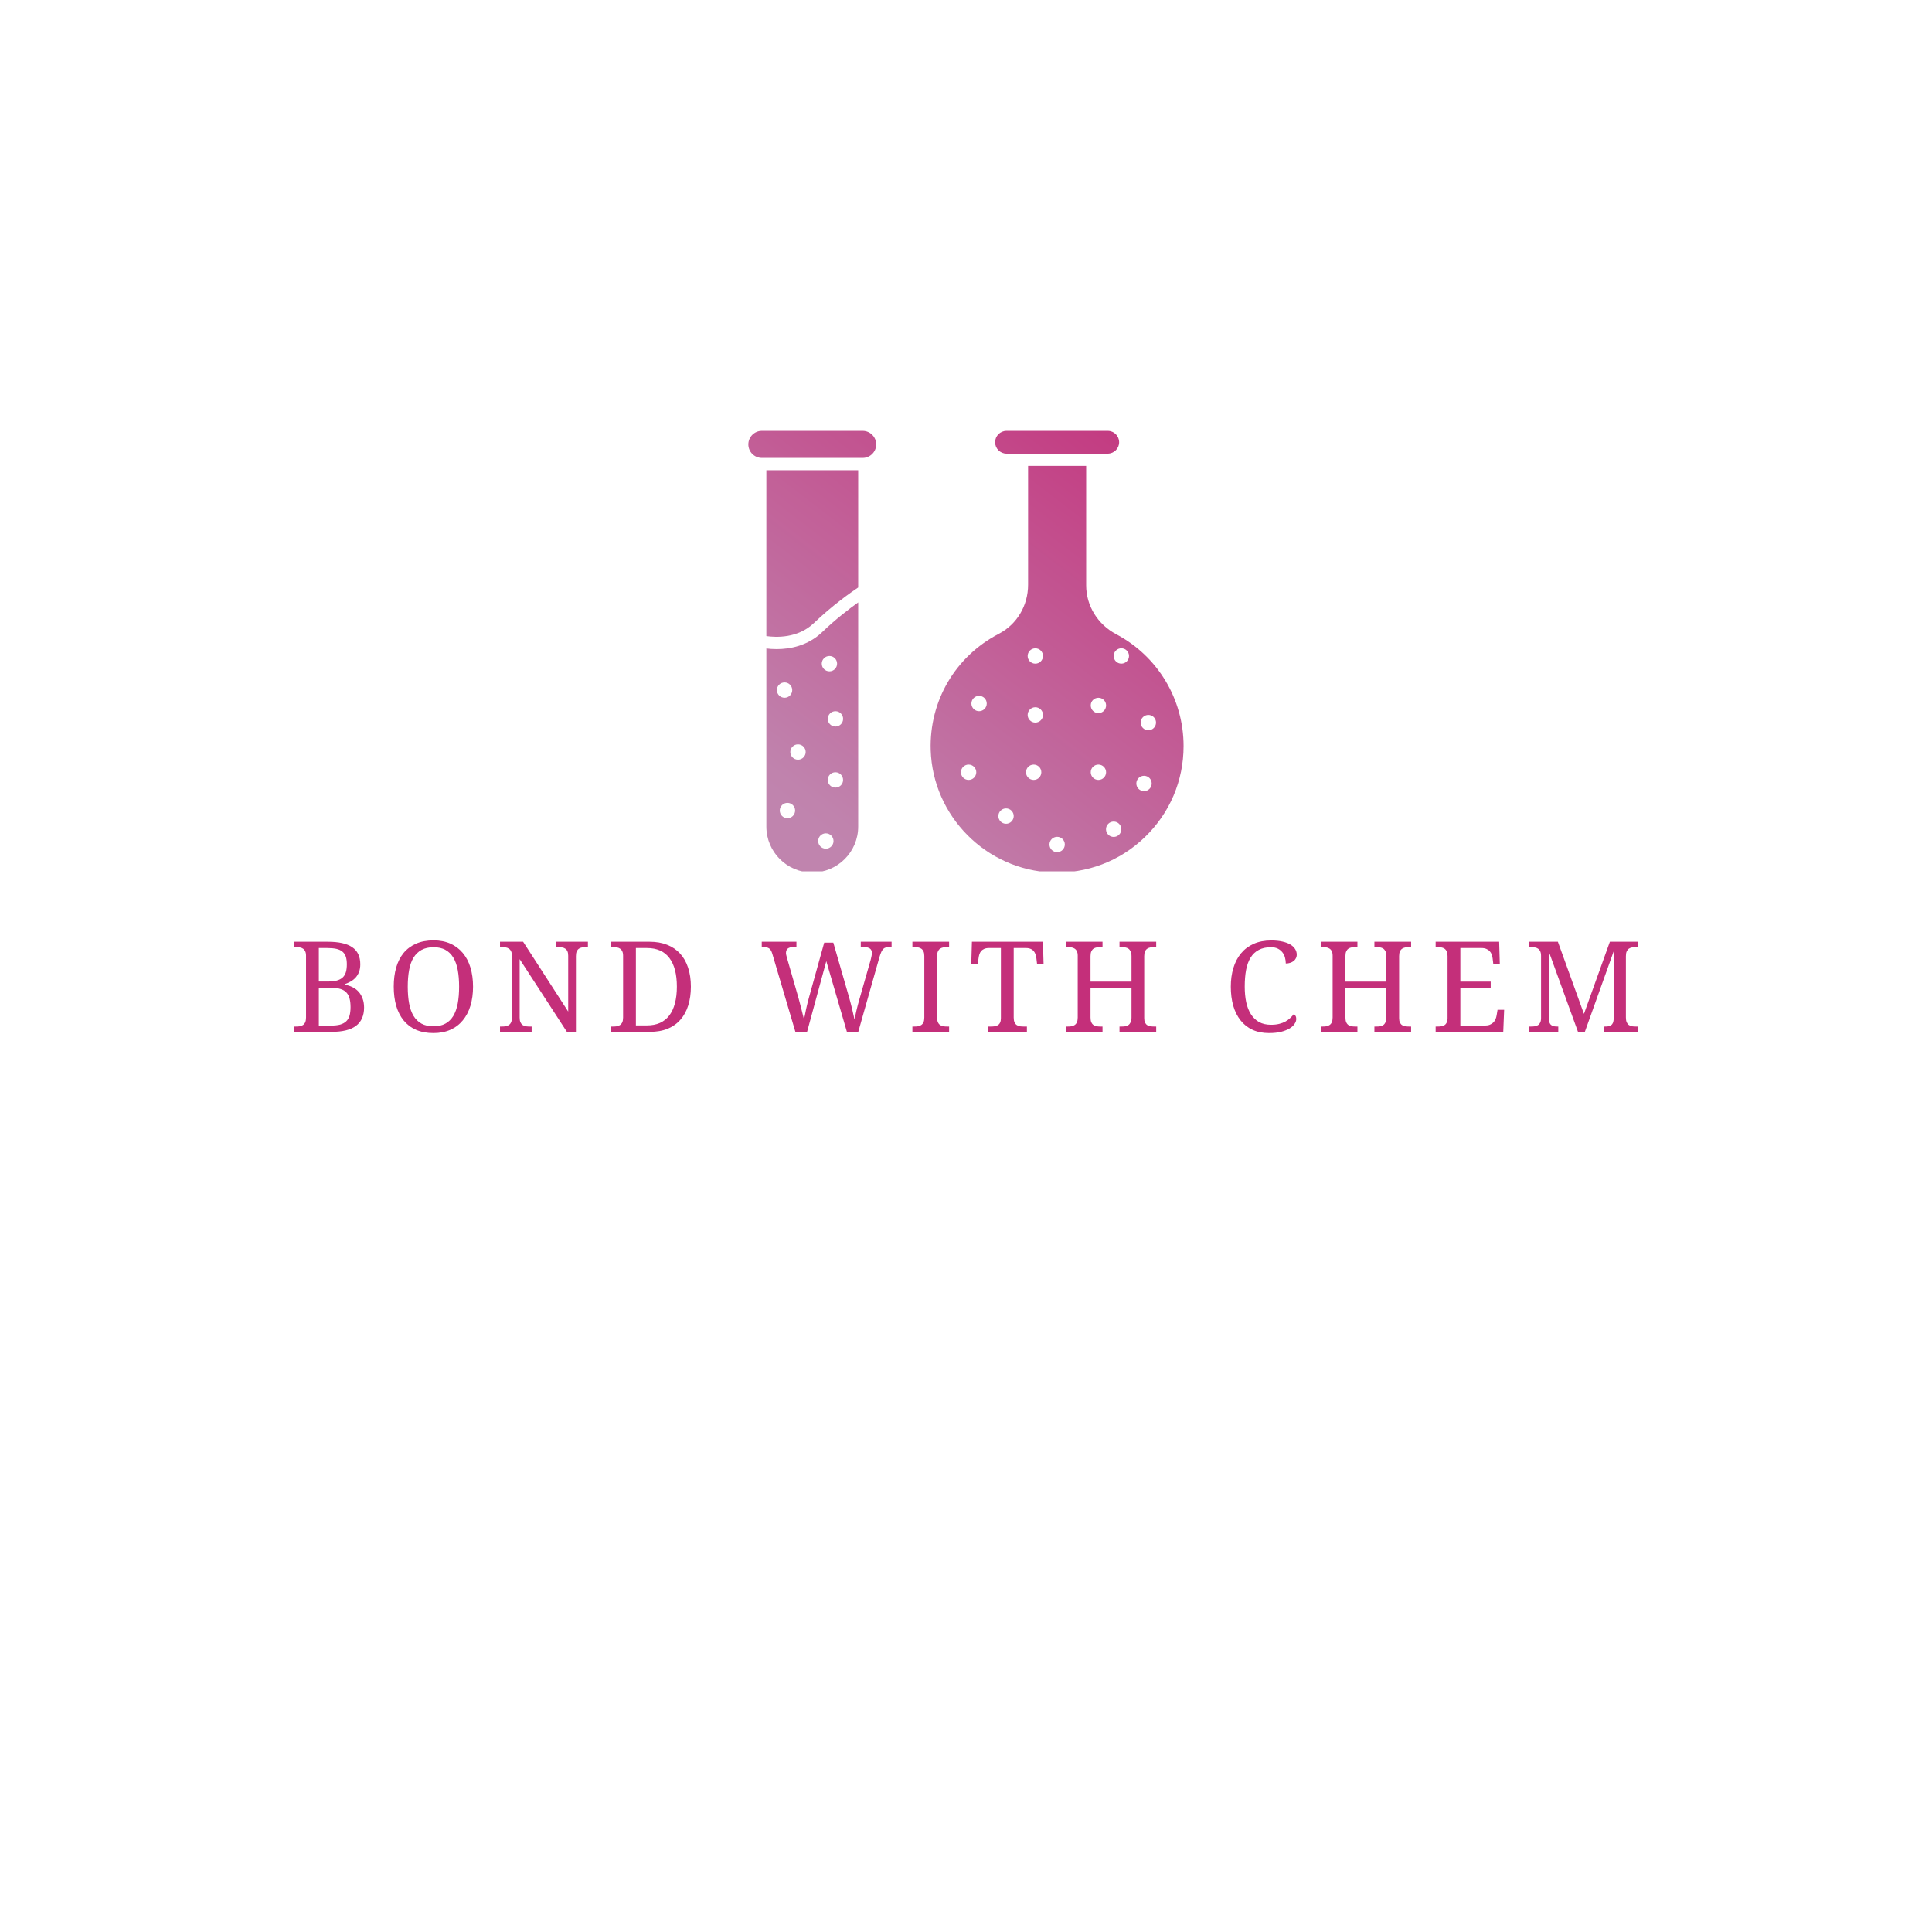 <svg version="1.0" preserveAspectRatio="xMidYMid meet" height="500" viewBox="0 0 375 375" zoomAndPan="magnify" width="500" xmlns:xlink="http://www.w3.org/1999/xlink" xmlns="http://www.w3.org/2000/svg"><defs><g></g><clipPath id="a66bbed22b"><path clip-rule="nonzero" d="M 145.227 83.629 L 171 83.629 L 171 89 L 145.227 89 Z M 145.227 83.629"></path></clipPath><clipPath id="0b3d739b32"><path clip-rule="nonzero" d="M 167.441 88.883 C 168.891 88.883 170.07 87.703 170.07 86.258 C 170.07 84.809 168.891 83.629 167.441 83.629 L 147.883 83.629 C 146.434 83.629 145.254 84.809 145.254 86.258 C 145.254 87.703 146.434 88.883 147.883 88.883 Z M 167.441 88.883"></path></clipPath><linearGradient id="42d520c927" y2="17.247" gradientUnits="userSpaceOnUse" x2="10.963" y1="-8.426" gradientTransform="matrix(0.596, 0, 0, 0.596, 145.254, 83.629)" x1="30.698"><stop offset="0" stop-color="rgb(76.256%, 31.841%, 56.009%)" stop-opacity="1"></stop><stop offset="0.062" stop-color="rgb(76.247%, 32.024%, 56.12%)" stop-opacity="1"></stop><stop offset="0.125" stop-color="rgb(76.228%, 32.391%, 56.345%)" stop-opacity="1"></stop><stop offset="0.188" stop-color="rgb(76.212%, 32.759%, 56.57%)" stop-opacity="1"></stop><stop offset="0.216" stop-color="rgb(76.193%, 33.127%, 56.795%)" stop-opacity="1"></stop><stop offset="0.25" stop-color="rgb(76.186%, 33.311%, 56.908%)" stop-opacity="1"></stop><stop offset="0.312" stop-color="rgb(76.176%, 33.496%, 57.019%)" stop-opacity="1"></stop><stop offset="0.375" stop-color="rgb(76.158%, 33.864%, 57.245%)" stop-opacity="1"></stop><stop offset="0.438" stop-color="rgb(76.14%, 34.232%, 57.469%)" stop-opacity="1"></stop><stop offset="0.5" stop-color="rgb(76.123%, 34.599%, 57.693%)" stop-opacity="1"></stop><stop offset="0.562" stop-color="rgb(76.105%, 34.967%, 57.918%)" stop-opacity="1"></stop><stop offset="0.625" stop-color="rgb(76.088%, 35.335%, 58.144%)" stop-opacity="1"></stop><stop offset="0.688" stop-color="rgb(76.07%, 35.703%, 58.368%)" stop-opacity="1"></stop><stop offset="0.75" stop-color="rgb(76.053%, 36.072%, 58.592%)" stop-opacity="1"></stop><stop offset="0.784" stop-color="rgb(76.035%, 36.44%, 58.818%)" stop-opacity="1"></stop><stop offset="0.812" stop-color="rgb(76.027%, 36.624%, 58.931%)" stop-opacity="1"></stop><stop offset="0.875" stop-color="rgb(76.018%, 36.807%, 59.042%)" stop-opacity="1"></stop><stop offset="0.938" stop-color="rgb(75.999%, 37.175%, 59.267%)" stop-opacity="1"></stop><stop offset="1" stop-color="rgb(75.981%, 37.543%, 59.491%)" stop-opacity="1"></stop></linearGradient><clipPath id="da8cd41867"><path clip-rule="nonzero" d="M 148 91 L 167 91 L 167 124 L 148 124 Z M 148 91"></path></clipPath><clipPath id="8154897f38"><path clip-rule="nonzero" d="M 148.75 123.461 C 150.574 123.723 154.852 123.938 157.977 120.938 C 161.57 117.488 165.215 114.938 166.574 114.027 L 166.574 91.273 L 148.75 91.273 Z M 148.75 123.461"></path></clipPath><linearGradient id="b80e6b311a" y2="61.622" gradientUnits="userSpaceOnUse" x2="-1.998" y1="12.694" gradientTransform="matrix(0.596, 0, 0, 0.596, 145.254, 83.629)" x1="35.613"><stop offset="0" stop-color="rgb(76.135%, 34.34%, 57.535%)" stop-opacity="1"></stop><stop offset="0.031" stop-color="rgb(76.126%, 34.515%, 57.642%)" stop-opacity="1"></stop><stop offset="0.062" stop-color="rgb(76.109%, 34.866%, 57.857%)" stop-opacity="1"></stop><stop offset="0.094" stop-color="rgb(76.093%, 35.216%, 58.07%)" stop-opacity="1"></stop><stop offset="0.125" stop-color="rgb(76.076%, 35.567%, 58.286%)" stop-opacity="1"></stop><stop offset="0.156" stop-color="rgb(76.059%, 35.918%, 58.499%)" stop-opacity="1"></stop><stop offset="0.188" stop-color="rgb(76.042%, 36.269%, 58.713%)" stop-opacity="1"></stop><stop offset="0.219" stop-color="rgb(76.025%, 36.62%, 58.928%)" stop-opacity="1"></stop><stop offset="0.25" stop-color="rgb(76.009%, 36.969%, 59.142%)" stop-opacity="1"></stop><stop offset="0.281" stop-color="rgb(75.992%, 37.32%, 59.355%)" stop-opacity="1"></stop><stop offset="0.295" stop-color="rgb(75.975%, 37.671%, 59.57%)" stop-opacity="1"></stop><stop offset="0.312" stop-color="rgb(75.967%, 37.846%, 59.677%)" stop-opacity="1"></stop><stop offset="0.344" stop-color="rgb(75.958%, 38.022%, 59.784%)" stop-opacity="1"></stop><stop offset="0.375" stop-color="rgb(75.941%, 38.371%, 59.998%)" stop-opacity="1"></stop><stop offset="0.406" stop-color="rgb(75.925%, 38.722%, 60.213%)" stop-opacity="1"></stop><stop offset="0.438" stop-color="rgb(75.908%, 39.073%, 60.426%)" stop-opacity="1"></stop><stop offset="0.469" stop-color="rgb(75.891%, 39.424%, 60.64%)" stop-opacity="1"></stop><stop offset="0.5" stop-color="rgb(75.874%, 39.775%, 60.855%)" stop-opacity="1"></stop><stop offset="0.531" stop-color="rgb(75.858%, 40.125%, 61.069%)" stop-opacity="1"></stop><stop offset="0.562" stop-color="rgb(75.841%, 40.475%, 61.282%)" stop-opacity="1"></stop><stop offset="0.594" stop-color="rgb(75.824%, 40.826%, 61.497%)" stop-opacity="1"></stop><stop offset="0.625" stop-color="rgb(75.807%, 41.177%, 61.711%)" stop-opacity="1"></stop><stop offset="0.656" stop-color="rgb(75.79%, 41.528%, 61.925%)" stop-opacity="1"></stop><stop offset="0.688" stop-color="rgb(75.774%, 41.878%, 62.14%)" stop-opacity="1"></stop><stop offset="0.705" stop-color="rgb(75.757%, 42.229%, 62.354%)" stop-opacity="1"></stop><stop offset="0.719" stop-color="rgb(75.749%, 42.404%, 62.46%)" stop-opacity="1"></stop><stop offset="0.75" stop-color="rgb(75.74%, 42.58%, 62.567%)" stop-opacity="1"></stop><stop offset="0.781" stop-color="rgb(75.723%, 42.931%, 62.782%)" stop-opacity="1"></stop><stop offset="0.812" stop-color="rgb(75.706%, 43.28%, 62.996%)" stop-opacity="1"></stop><stop offset="0.844" stop-color="rgb(75.69%, 43.631%, 63.21%)" stop-opacity="1"></stop><stop offset="0.875" stop-color="rgb(75.673%, 43.982%, 63.425%)" stop-opacity="1"></stop><stop offset="0.906" stop-color="rgb(75.656%, 44.333%, 63.638%)" stop-opacity="1"></stop><stop offset="0.938" stop-color="rgb(75.639%, 44.684%, 63.853%)" stop-opacity="1"></stop><stop offset="0.969" stop-color="rgb(75.623%, 45.033%, 64.067%)" stop-opacity="1"></stop><stop offset="1" stop-color="rgb(75.606%, 45.384%, 64.281%)" stop-opacity="1"></stop></linearGradient><clipPath id="d00b80bd58"><path clip-rule="nonzero" d="M 180 90 L 229.977 90 L 229.977 169.129 L 180 169.129 Z M 180 90"></path></clipPath><clipPath id="2633165850"><path clip-rule="nonzero" d="M 199.551 113.504 C 199.551 117.551 197.375 121.199 193.871 123.02 C 185.414 127.418 180.352 136.07 180.648 145.609 C 181.055 158.422 191.402 168.844 204.203 169.348 C 210.938 169.602 217.34 167.184 222.195 162.508 C 227.059 157.832 229.73 151.547 229.73 144.809 C 229.73 135.684 224.715 127.363 216.641 123.094 C 213.055 121.199 210.824 117.566 210.824 113.609 L 210.824 90.426 L 199.551 90.426 Z M 222.895 138.766 C 223.715 138.766 224.383 139.43 224.383 140.254 C 224.383 141.074 223.715 141.742 222.895 141.742 C 222.07 141.742 221.402 141.074 221.402 140.254 C 221.402 139.43 222.07 138.766 222.895 138.766 Z M 222.055 150.582 C 222.875 150.582 223.543 151.25 223.543 152.07 C 223.543 152.895 222.875 153.562 222.055 153.562 C 221.23 153.562 220.562 152.895 220.562 152.07 C 220.559 151.25 221.227 150.582 222.055 150.582 Z M 217.652 125.832 C 218.473 125.832 219.141 126.5 219.141 127.32 C 219.141 128.145 218.473 128.812 217.652 128.812 C 216.828 128.812 216.164 128.145 216.164 127.32 C 216.164 126.5 216.828 125.832 217.652 125.832 Z M 216.164 159.469 C 216.984 159.469 217.652 160.137 217.652 160.957 C 217.652 161.781 216.984 162.449 216.164 162.449 C 215.34 162.449 214.672 161.781 214.672 160.957 C 214.672 160.137 215.34 159.469 216.164 159.469 Z M 213.203 135.434 C 214.023 135.434 214.691 136.102 214.691 136.922 C 214.691 137.746 214.023 138.414 213.203 138.414 C 212.379 138.414 211.711 137.746 211.711 136.922 C 211.707 136.102 212.375 135.434 213.203 135.434 Z M 213.203 148.406 C 214.023 148.406 214.691 149.074 214.691 149.898 C 214.691 150.719 214.023 151.387 213.203 151.387 C 212.379 151.387 211.711 150.719 211.711 149.898 C 211.707 149.074 212.375 148.406 213.203 148.406 Z M 188.004 151.387 C 187.184 151.387 186.516 150.719 186.516 149.898 C 186.516 149.074 187.184 148.406 188.004 148.406 C 188.828 148.406 189.496 149.074 189.496 149.898 C 189.496 150.719 188.828 151.387 188.004 151.387 Z M 190.035 138.043 C 189.215 138.043 188.547 137.375 188.547 136.555 C 188.547 135.73 189.215 135.066 190.035 135.066 C 190.859 135.066 191.527 135.73 191.527 136.555 C 191.527 137.375 190.859 138.043 190.035 138.043 Z M 195.273 159.895 C 194.449 159.895 193.781 159.227 193.781 158.402 C 193.781 157.582 194.449 156.914 195.273 156.914 C 196.094 156.914 196.762 157.582 196.762 158.402 C 196.762 159.227 196.094 159.895 195.273 159.895 Z M 200.633 151.387 C 199.812 151.387 199.145 150.719 199.145 149.898 C 199.145 149.074 199.812 148.406 200.633 148.406 C 201.457 148.406 202.121 149.074 202.121 149.898 C 202.121 150.719 201.457 151.387 200.633 151.387 Z M 200.953 140.254 C 200.133 140.254 199.465 139.586 199.465 138.766 C 199.465 137.941 200.133 137.273 200.953 137.273 C 201.777 137.273 202.445 137.941 202.445 138.766 C 202.445 139.586 201.777 140.254 200.953 140.254 Z M 205.191 162.426 C 206.012 162.426 206.68 163.09 206.68 163.914 C 206.68 164.734 206.012 165.402 205.191 165.402 C 204.367 165.402 203.699 164.734 203.699 163.914 C 203.699 163.09 204.367 162.426 205.191 162.426 Z M 202.445 127.328 C 202.445 128.148 201.777 128.816 200.953 128.816 C 200.133 128.816 199.465 128.148 199.465 127.328 C 199.465 126.504 200.133 125.84 200.953 125.84 C 201.777 125.832 202.445 126.5 202.445 127.328 Z M 202.445 127.328"></path></clipPath><linearGradient id="b5fc0299d6" y2="141.841" gradientUnits="userSpaceOnUse" x2="56.714" y1="18.733" gradientTransform="matrix(0.596, 0, 0, 0.596, 145.254, 83.629)" x1="151.347"><stop offset="0" stop-color="rgb(76.707%, 22.388%, 50.235%)" stop-opacity="1"></stop><stop offset="0.008" stop-color="rgb(76.703%, 22.498%, 50.302%)" stop-opacity="1"></stop><stop offset="0.016" stop-color="rgb(76.692%, 22.717%, 50.436%)" stop-opacity="1"></stop><stop offset="0.023" stop-color="rgb(76.682%, 22.939%, 50.572%)" stop-opacity="1"></stop><stop offset="0.031" stop-color="rgb(76.671%, 23.158%, 50.706%)" stop-opacity="1"></stop><stop offset="0.039" stop-color="rgb(76.66%, 23.38%, 50.841%)" stop-opacity="1"></stop><stop offset="0.047" stop-color="rgb(76.649%, 23.599%, 50.975%)" stop-opacity="1"></stop><stop offset="0.055" stop-color="rgb(76.639%, 23.82%, 51.111%)" stop-opacity="1"></stop><stop offset="0.062" stop-color="rgb(76.628%, 24.04%, 51.245%)" stop-opacity="1"></stop><stop offset="0.07" stop-color="rgb(76.617%, 24.261%, 51.379%)" stop-opacity="1"></stop><stop offset="0.078" stop-color="rgb(76.607%, 24.481%, 51.514%)" stop-opacity="1"></stop><stop offset="0.086" stop-color="rgb(76.596%, 24.702%, 51.649%)" stop-opacity="1"></stop><stop offset="0.094" stop-color="rgb(76.585%, 24.924%, 51.784%)" stop-opacity="1"></stop><stop offset="0.102" stop-color="rgb(76.575%, 25.143%, 51.918%)" stop-opacity="1"></stop><stop offset="0.109" stop-color="rgb(76.566%, 25.365%, 52.054%)" stop-opacity="1"></stop><stop offset="0.117" stop-color="rgb(76.555%, 25.584%, 52.188%)" stop-opacity="1"></stop><stop offset="0.125" stop-color="rgb(76.544%, 25.806%, 52.322%)" stop-opacity="1"></stop><stop offset="0.133" stop-color="rgb(76.534%, 26.025%, 52.457%)" stop-opacity="1"></stop><stop offset="0.141" stop-color="rgb(76.523%, 26.247%, 52.592%)" stop-opacity="1"></stop><stop offset="0.148" stop-color="rgb(76.512%, 26.466%, 52.727%)" stop-opacity="1"></stop><stop offset="0.156" stop-color="rgb(76.501%, 26.688%, 52.861%)" stop-opacity="1"></stop><stop offset="0.164" stop-color="rgb(76.491%, 26.907%, 52.997%)" stop-opacity="1"></stop><stop offset="0.172" stop-color="rgb(76.48%, 27.129%, 53.131%)" stop-opacity="1"></stop><stop offset="0.18" stop-color="rgb(76.469%, 27.348%, 53.265%)" stop-opacity="1"></stop><stop offset="0.188" stop-color="rgb(76.459%, 27.57%, 53.4%)" stop-opacity="1"></stop><stop offset="0.195" stop-color="rgb(76.448%, 27.791%, 53.535%)" stop-opacity="1"></stop><stop offset="0.203" stop-color="rgb(76.437%, 28.011%, 53.67%)" stop-opacity="1"></stop><stop offset="0.211" stop-color="rgb(76.428%, 28.232%, 53.804%)" stop-opacity="1"></stop><stop offset="0.219" stop-color="rgb(76.418%, 28.452%, 53.94%)" stop-opacity="1"></stop><stop offset="0.227" stop-color="rgb(76.407%, 28.673%, 54.074%)" stop-opacity="1"></stop><stop offset="0.234" stop-color="rgb(76.396%, 28.893%, 54.208%)" stop-opacity="1"></stop><stop offset="0.242" stop-color="rgb(76.385%, 29.114%, 54.343%)" stop-opacity="1"></stop><stop offset="0.25" stop-color="rgb(76.375%, 29.333%, 54.478%)" stop-opacity="1"></stop><stop offset="0.258" stop-color="rgb(76.364%, 29.555%, 54.613%)" stop-opacity="1"></stop><stop offset="0.266" stop-color="rgb(76.353%, 29.774%, 54.747%)" stop-opacity="1"></stop><stop offset="0.273" stop-color="rgb(76.343%, 29.996%, 54.883%)" stop-opacity="1"></stop><stop offset="0.281" stop-color="rgb(76.332%, 30.215%, 55.017%)" stop-opacity="1"></stop><stop offset="0.289" stop-color="rgb(76.321%, 30.437%, 55.151%)" stop-opacity="1"></stop><stop offset="0.297" stop-color="rgb(76.311%, 30.658%, 55.286%)" stop-opacity="1"></stop><stop offset="0.305" stop-color="rgb(76.3%, 30.878%, 55.421%)" stop-opacity="1"></stop><stop offset="0.312" stop-color="rgb(76.291%, 31.099%, 55.556%)" stop-opacity="1"></stop><stop offset="0.32" stop-color="rgb(76.28%, 31.319%, 55.69%)" stop-opacity="1"></stop><stop offset="0.325" stop-color="rgb(76.27%, 31.54%, 55.824%)" stop-opacity="1"></stop><stop offset="0.328" stop-color="rgb(76.265%, 31.65%, 55.893%)" stop-opacity="1"></stop><stop offset="0.336" stop-color="rgb(76.259%, 31.76%, 55.96%)" stop-opacity="1"></stop><stop offset="0.344" stop-color="rgb(76.248%, 31.981%, 56.094%)" stop-opacity="1"></stop><stop offset="0.352" stop-color="rgb(76.237%, 32.201%, 56.229%)" stop-opacity="1"></stop><stop offset="0.359" stop-color="rgb(76.227%, 32.422%, 56.364%)" stop-opacity="1"></stop><stop offset="0.367" stop-color="rgb(76.216%, 32.642%, 56.499%)" stop-opacity="1"></stop><stop offset="0.375" stop-color="rgb(76.205%, 32.863%, 56.633%)" stop-opacity="1"></stop><stop offset="0.383" stop-color="rgb(76.195%, 33.083%, 56.767%)" stop-opacity="1"></stop><stop offset="0.391" stop-color="rgb(76.184%, 33.304%, 56.903%)" stop-opacity="1"></stop><stop offset="0.398" stop-color="rgb(76.173%, 33.525%, 57.037%)" stop-opacity="1"></stop><stop offset="0.406" stop-color="rgb(76.163%, 33.745%, 57.172%)" stop-opacity="1"></stop><stop offset="0.414" stop-color="rgb(76.154%, 33.966%, 57.307%)" stop-opacity="1"></stop><stop offset="0.422" stop-color="rgb(76.143%, 34.186%, 57.442%)" stop-opacity="1"></stop><stop offset="0.43" stop-color="rgb(76.132%, 34.407%, 57.576%)" stop-opacity="1"></stop><stop offset="0.438" stop-color="rgb(76.122%, 34.627%, 57.71%)" stop-opacity="1"></stop><stop offset="0.445" stop-color="rgb(76.111%, 34.848%, 57.846%)" stop-opacity="1"></stop><stop offset="0.453" stop-color="rgb(76.1%, 35.068%, 57.98%)" stop-opacity="1"></stop><stop offset="0.461" stop-color="rgb(76.089%, 35.289%, 58.115%)" stop-opacity="1"></stop><stop offset="0.469" stop-color="rgb(76.079%, 35.509%, 58.25%)" stop-opacity="1"></stop><stop offset="0.477" stop-color="rgb(76.068%, 35.73%, 58.385%)" stop-opacity="1"></stop><stop offset="0.484" stop-color="rgb(76.057%, 35.95%, 58.519%)" stop-opacity="1"></stop><stop offset="0.492" stop-color="rgb(76.047%, 36.171%, 58.653%)" stop-opacity="1"></stop><stop offset="0.5" stop-color="rgb(76.036%, 36.392%, 58.789%)" stop-opacity="1"></stop><stop offset="0.508" stop-color="rgb(76.025%, 36.612%, 58.923%)" stop-opacity="1"></stop><stop offset="0.516" stop-color="rgb(76.016%, 36.833%, 59.058%)" stop-opacity="1"></stop><stop offset="0.523" stop-color="rgb(76.006%, 37.053%, 59.193%)" stop-opacity="1"></stop><stop offset="0.531" stop-color="rgb(75.995%, 37.274%, 59.328%)" stop-opacity="1"></stop><stop offset="0.539" stop-color="rgb(75.984%, 37.494%, 59.462%)" stop-opacity="1"></stop><stop offset="0.547" stop-color="rgb(75.974%, 37.715%, 59.596%)" stop-opacity="1"></stop><stop offset="0.555" stop-color="rgb(75.963%, 37.935%, 59.732%)" stop-opacity="1"></stop><stop offset="0.562" stop-color="rgb(75.952%, 38.156%, 59.866%)" stop-opacity="1"></stop><stop offset="0.57" stop-color="rgb(75.941%, 38.376%, 60.001%)" stop-opacity="1"></stop><stop offset="0.578" stop-color="rgb(75.931%, 38.597%, 60.135%)" stop-opacity="1"></stop><stop offset="0.586" stop-color="rgb(75.92%, 38.817%, 60.271%)" stop-opacity="1"></stop><stop offset="0.594" stop-color="rgb(75.909%, 39.038%, 60.405%)" stop-opacity="1"></stop><stop offset="0.602" stop-color="rgb(75.899%, 39.259%, 60.539%)" stop-opacity="1"></stop><stop offset="0.609" stop-color="rgb(75.888%, 39.479%, 60.675%)" stop-opacity="1"></stop><stop offset="0.617" stop-color="rgb(75.877%, 39.7%, 60.809%)" stop-opacity="1"></stop><stop offset="0.625" stop-color="rgb(75.868%, 39.92%, 60.944%)" stop-opacity="1"></stop><stop offset="0.633" stop-color="rgb(75.858%, 40.141%, 61.078%)" stop-opacity="1"></stop><stop offset="0.641" stop-color="rgb(75.847%, 40.361%, 61.214%)" stop-opacity="1"></stop><stop offset="0.648" stop-color="rgb(75.836%, 40.582%, 61.348%)" stop-opacity="1"></stop><stop offset="0.656" stop-color="rgb(75.826%, 40.802%, 61.482%)" stop-opacity="1"></stop><stop offset="0.664" stop-color="rgb(75.815%, 41.023%, 61.618%)" stop-opacity="1"></stop><stop offset="0.672" stop-color="rgb(75.804%, 41.243%, 61.752%)" stop-opacity="1"></stop><stop offset="0.675" stop-color="rgb(75.793%, 41.464%, 61.887%)" stop-opacity="1"></stop><stop offset="0.68" stop-color="rgb(75.789%, 41.574%, 61.954%)" stop-opacity="1"></stop><stop offset="0.688" stop-color="rgb(75.783%, 41.684%, 62.021%)" stop-opacity="1"></stop><stop offset="0.695" stop-color="rgb(75.772%, 41.905%, 62.157%)" stop-opacity="1"></stop><stop offset="0.703" stop-color="rgb(75.761%, 42.126%, 62.291%)" stop-opacity="1"></stop><stop offset="0.711" stop-color="rgb(75.751%, 42.346%, 62.425%)" stop-opacity="1"></stop><stop offset="0.719" stop-color="rgb(75.74%, 42.567%, 62.561%)" stop-opacity="1"></stop><stop offset="0.727" stop-color="rgb(75.731%, 42.787%, 62.695%)" stop-opacity="1"></stop><stop offset="0.734" stop-color="rgb(75.72%, 43.008%, 62.83%)" stop-opacity="1"></stop><stop offset="0.742" stop-color="rgb(75.71%, 43.228%, 62.964%)" stop-opacity="1"></stop><stop offset="0.75" stop-color="rgb(75.699%, 43.449%, 63.1%)" stop-opacity="1"></stop><stop offset="0.758" stop-color="rgb(75.688%, 43.669%, 63.234%)" stop-opacity="1"></stop><stop offset="0.766" stop-color="rgb(75.677%, 43.89%, 63.368%)" stop-opacity="1"></stop><stop offset="0.773" stop-color="rgb(75.667%, 44.11%, 63.504%)" stop-opacity="1"></stop><stop offset="0.781" stop-color="rgb(75.656%, 44.331%, 63.638%)" stop-opacity="1"></stop><stop offset="0.789" stop-color="rgb(75.645%, 44.551%, 63.773%)" stop-opacity="1"></stop><stop offset="0.797" stop-color="rgb(75.635%, 44.772%, 63.907%)" stop-opacity="1"></stop><stop offset="0.805" stop-color="rgb(75.624%, 44.994%, 64.043%)" stop-opacity="1"></stop><stop offset="0.812" stop-color="rgb(75.613%, 45.213%, 64.177%)" stop-opacity="1"></stop><stop offset="0.82" stop-color="rgb(75.603%, 45.435%, 64.311%)" stop-opacity="1"></stop><stop offset="0.828" stop-color="rgb(75.594%, 45.654%, 64.445%)" stop-opacity="1"></stop><stop offset="0.836" stop-color="rgb(75.583%, 45.876%, 64.581%)" stop-opacity="1"></stop><stop offset="0.844" stop-color="rgb(75.572%, 46.095%, 64.716%)" stop-opacity="1"></stop><stop offset="0.852" stop-color="rgb(75.562%, 46.317%, 64.85%)" stop-opacity="1"></stop><stop offset="0.859" stop-color="rgb(75.551%, 46.536%, 64.986%)" stop-opacity="1"></stop><stop offset="0.867" stop-color="rgb(75.54%, 46.758%, 65.12%)" stop-opacity="1"></stop><stop offset="0.875" stop-color="rgb(75.529%, 46.977%, 65.254%)" stop-opacity="1"></stop><stop offset="0.883" stop-color="rgb(75.519%, 47.198%, 65.388%)" stop-opacity="1"></stop><stop offset="0.891" stop-color="rgb(75.508%, 47.418%, 65.524%)" stop-opacity="1"></stop><stop offset="0.898" stop-color="rgb(75.497%, 47.639%, 65.659%)" stop-opacity="1"></stop><stop offset="0.906" stop-color="rgb(75.487%, 47.861%, 65.793%)" stop-opacity="1"></stop><stop offset="0.914" stop-color="rgb(75.476%, 48.08%, 65.929%)" stop-opacity="1"></stop><stop offset="0.922" stop-color="rgb(75.465%, 48.302%, 66.063%)" stop-opacity="1"></stop><stop offset="0.93" stop-color="rgb(75.456%, 48.521%, 66.197%)" stop-opacity="1"></stop><stop offset="0.938" stop-color="rgb(75.446%, 48.743%, 66.331%)" stop-opacity="1"></stop><stop offset="0.945" stop-color="rgb(75.435%, 48.962%, 66.467%)" stop-opacity="1"></stop><stop offset="0.953" stop-color="rgb(75.424%, 49.184%, 66.602%)" stop-opacity="1"></stop><stop offset="0.961" stop-color="rgb(75.414%, 49.403%, 66.736%)" stop-opacity="1"></stop><stop offset="0.969" stop-color="rgb(75.403%, 49.625%, 66.872%)" stop-opacity="1"></stop><stop offset="0.977" stop-color="rgb(75.392%, 49.844%, 67.006%)" stop-opacity="1"></stop><stop offset="0.984" stop-color="rgb(75.381%, 50.066%, 67.14%)" stop-opacity="1"></stop><stop offset="0.992" stop-color="rgb(75.371%, 50.285%, 67.274%)" stop-opacity="1"></stop><stop offset="1" stop-color="rgb(75.36%, 50.507%, 67.41%)" stop-opacity="1"></stop></linearGradient><clipPath id="17408bd91c"><path clip-rule="nonzero" d="M 193 83.629 L 218 83.629 L 218 89 L 193 89 Z M 193 83.629"></path></clipPath><clipPath id="99646fbda2"><path clip-rule="nonzero" d="M 217.223 85.84 C 217.223 84.625 216.234 83.629 215.012 83.629 L 195.363 83.629 C 194.145 83.629 193.152 84.617 193.152 85.84 C 193.152 87.055 194.141 88.051 195.363 88.051 L 215.012 88.051 C 216.234 88.043 217.223 87.055 217.223 85.84 Z M 217.223 85.84"></path></clipPath><linearGradient id="613aca39ca" y2="15.803" gradientUnits="userSpaceOnUse" x2="91.316" y1="-8.386" gradientTransform="matrix(0.596, 0, 0, 0.596, 145.254, 83.629)" x1="109.91"><stop offset="0" stop-color="rgb(76.675%, 23.07%, 50.652%)" stop-opacity="1"></stop><stop offset="0.062" stop-color="rgb(76.666%, 23.242%, 50.757%)" stop-opacity="1"></stop><stop offset="0.125" stop-color="rgb(76.649%, 23.589%, 50.969%)" stop-opacity="1"></stop><stop offset="0.188" stop-color="rgb(76.633%, 23.935%, 51.181%)" stop-opacity="1"></stop><stop offset="0.193" stop-color="rgb(76.617%, 24.281%, 51.392%)" stop-opacity="1"></stop><stop offset="0.25" stop-color="rgb(76.61%, 24.455%, 51.498%)" stop-opacity="1"></stop><stop offset="0.312" stop-color="rgb(76.601%, 24.629%, 51.604%)" stop-opacity="1"></stop><stop offset="0.375" stop-color="rgb(76.584%, 24.976%, 51.816%)" stop-opacity="1"></stop><stop offset="0.438" stop-color="rgb(76.567%, 25.322%, 52.028%)" stop-opacity="1"></stop><stop offset="0.5" stop-color="rgb(76.55%, 25.668%, 52.238%)" stop-opacity="1"></stop><stop offset="0.562" stop-color="rgb(76.534%, 26.015%, 52.451%)" stop-opacity="1"></stop><stop offset="0.625" stop-color="rgb(76.517%, 26.363%, 52.663%)" stop-opacity="1"></stop><stop offset="0.688" stop-color="rgb(76.5%, 26.709%, 52.875%)" stop-opacity="1"></stop><stop offset="0.75" stop-color="rgb(76.483%, 27.055%, 53.085%)" stop-opacity="1"></stop><stop offset="0.807" stop-color="rgb(76.468%, 27.402%, 53.297%)" stop-opacity="1"></stop><stop offset="0.812" stop-color="rgb(76.46%, 27.576%, 53.404%)" stop-opacity="1"></stop><stop offset="0.875" stop-color="rgb(76.451%, 27.75%, 53.51%)" stop-opacity="1"></stop><stop offset="0.938" stop-color="rgb(76.434%, 28.096%, 53.722%)" stop-opacity="1"></stop><stop offset="1" stop-color="rgb(76.418%, 28.442%, 53.934%)" stop-opacity="1"></stop></linearGradient><clipPath id="3ec5616580"><path clip-rule="nonzero" d="M 148 116 L 167 116 L 167 169.129 L 148 169.129 Z M 148 116"></path></clipPath><clipPath id="3fd88c1dcb"><path clip-rule="nonzero" d="M 150.754 125.992 C 149.984 125.992 149.305 125.941 148.75 125.867 L 148.75 160.445 C 148.75 165.359 152.746 169.359 157.66 169.359 C 162.574 169.359 166.574 165.359 166.574 160.445 L 166.574 116.926 C 164.871 118.148 162.207 120.168 159.629 122.652 C 156.781 125.387 153.301 125.992 150.754 125.992 Z M 150.793 133.945 C 150.793 133.125 151.461 132.457 152.281 132.457 C 153.105 132.457 153.773 133.125 153.773 133.945 C 153.773 134.766 153.105 135.434 152.281 135.434 C 151.461 135.434 150.793 134.766 150.793 133.945 Z M 152.844 158.816 C 152.02 158.816 151.355 158.148 151.355 157.324 C 151.355 156.504 152.02 155.836 152.844 155.836 C 153.664 155.836 154.332 156.504 154.332 157.324 C 154.332 158.148 153.664 158.816 152.844 158.816 Z M 154.891 147.457 C 154.07 147.457 153.402 146.789 153.402 145.965 C 153.402 145.145 154.07 144.477 154.891 144.477 C 155.715 144.477 156.383 145.145 156.383 145.965 C 156.383 146.789 155.715 147.457 154.891 147.457 Z M 160.293 164.73 C 159.473 164.73 158.805 164.062 158.805 163.242 C 158.805 162.418 159.473 161.75 160.293 161.75 C 161.117 161.75 161.785 162.418 161.785 163.242 C 161.785 164.062 161.117 164.73 160.293 164.73 Z M 162.152 152.875 C 161.332 152.875 160.664 152.207 160.664 151.387 C 160.664 150.566 161.332 149.898 162.152 149.898 C 162.977 149.898 163.641 150.566 163.641 151.387 C 163.648 152.207 162.98 152.875 162.152 152.875 Z M 163.648 139.531 C 163.648 140.355 162.98 141.023 162.16 141.023 C 161.336 141.023 160.672 140.355 160.672 139.531 C 160.672 138.711 161.336 138.043 162.16 138.043 C 162.98 138.043 163.648 138.711 163.648 139.531 Z M 160.992 127.328 C 161.812 127.328 162.48 127.996 162.48 128.816 C 162.48 129.641 161.812 130.305 160.992 130.305 C 160.168 130.305 159.504 129.641 159.504 128.816 C 159.504 127.996 160.168 127.328 160.992 127.328 Z M 160.992 127.328"></path></clipPath><linearGradient id="c3bb857e6f" y2="135.515" gradientUnits="userSpaceOnUse" x2="-4.565" y1="65.972" gradientTransform="matrix(0.596, 0, 0, 0.596, 145.254, 83.629)" x1="48.893"><stop offset="0" stop-color="rgb(75.838%, 40.549%, 61.327%)" stop-opacity="1"></stop><stop offset="0.016" stop-color="rgb(75.832%, 40.672%, 61.403%)" stop-opacity="1"></stop><stop offset="0.031" stop-color="rgb(75.821%, 40.921%, 61.555%)" stop-opacity="1"></stop><stop offset="0.047" stop-color="rgb(75.809%, 41.171%, 61.708%)" stop-opacity="1"></stop><stop offset="0.062" stop-color="rgb(75.797%, 41.42%, 61.859%)" stop-opacity="1"></stop><stop offset="0.078" stop-color="rgb(75.784%, 41.669%, 62.012%)" stop-opacity="1"></stop><stop offset="0.094" stop-color="rgb(75.772%, 41.917%, 62.164%)" stop-opacity="1"></stop><stop offset="0.109" stop-color="rgb(75.76%, 42.168%, 62.317%)" stop-opacity="1"></stop><stop offset="0.125" stop-color="rgb(75.749%, 42.416%, 62.468%)" stop-opacity="1"></stop><stop offset="0.141" stop-color="rgb(75.737%, 42.665%, 62.621%)" stop-opacity="1"></stop><stop offset="0.156" stop-color="rgb(75.725%, 42.915%, 62.773%)" stop-opacity="1"></stop><stop offset="0.172" stop-color="rgb(75.713%, 43.164%, 62.926%)" stop-opacity="1"></stop><stop offset="0.188" stop-color="rgb(75.7%, 43.413%, 63.077%)" stop-opacity="1"></stop><stop offset="0.203" stop-color="rgb(75.688%, 43.663%, 63.229%)" stop-opacity="1"></stop><stop offset="0.208" stop-color="rgb(75.677%, 43.912%, 63.382%)" stop-opacity="1"></stop><stop offset="0.219" stop-color="rgb(75.671%, 44.037%, 63.458%)" stop-opacity="1"></stop><stop offset="0.234" stop-color="rgb(75.665%, 44.16%, 63.535%)" stop-opacity="1"></stop><stop offset="0.25" stop-color="rgb(75.653%, 44.409%, 63.686%)" stop-opacity="1"></stop><stop offset="0.266" stop-color="rgb(75.641%, 44.659%, 63.838%)" stop-opacity="1"></stop><stop offset="0.281" stop-color="rgb(75.629%, 44.908%, 63.991%)" stop-opacity="1"></stop><stop offset="0.297" stop-color="rgb(75.618%, 45.157%, 64.143%)" stop-opacity="1"></stop><stop offset="0.312" stop-color="rgb(75.606%, 45.407%, 64.294%)" stop-opacity="1"></stop><stop offset="0.328" stop-color="rgb(75.594%, 45.656%, 64.447%)" stop-opacity="1"></stop><stop offset="0.344" stop-color="rgb(75.581%, 45.905%, 64.6%)" stop-opacity="1"></stop><stop offset="0.359" stop-color="rgb(75.569%, 46.155%, 64.751%)" stop-opacity="1"></stop><stop offset="0.375" stop-color="rgb(75.557%, 46.404%, 64.903%)" stop-opacity="1"></stop><stop offset="0.391" stop-color="rgb(75.546%, 46.652%, 65.056%)" stop-opacity="1"></stop><stop offset="0.406" stop-color="rgb(75.534%, 46.901%, 65.208%)" stop-opacity="1"></stop><stop offset="0.422" stop-color="rgb(75.522%, 47.151%, 65.359%)" stop-opacity="1"></stop><stop offset="0.438" stop-color="rgb(75.51%, 47.4%, 65.512%)" stop-opacity="1"></stop><stop offset="0.453" stop-color="rgb(75.497%, 47.649%, 65.665%)" stop-opacity="1"></stop><stop offset="0.469" stop-color="rgb(75.485%, 47.899%, 65.817%)" stop-opacity="1"></stop><stop offset="0.484" stop-color="rgb(75.475%, 48.148%, 65.968%)" stop-opacity="1"></stop><stop offset="0.5" stop-color="rgb(75.462%, 48.396%, 66.121%)" stop-opacity="1"></stop><stop offset="0.516" stop-color="rgb(75.45%, 48.647%, 66.273%)" stop-opacity="1"></stop><stop offset="0.531" stop-color="rgb(75.438%, 48.895%, 66.426%)" stop-opacity="1"></stop><stop offset="0.547" stop-color="rgb(75.426%, 49.144%, 66.577%)" stop-opacity="1"></stop><stop offset="0.562" stop-color="rgb(75.415%, 49.393%, 66.73%)" stop-opacity="1"></stop><stop offset="0.578" stop-color="rgb(75.403%, 49.643%, 66.882%)" stop-opacity="1"></stop><stop offset="0.594" stop-color="rgb(75.391%, 49.892%, 67.035%)" stop-opacity="1"></stop><stop offset="0.609" stop-color="rgb(75.378%, 50.14%, 67.186%)" stop-opacity="1"></stop><stop offset="0.625" stop-color="rgb(75.366%, 50.391%, 67.339%)" stop-opacity="1"></stop><stop offset="0.641" stop-color="rgb(75.354%, 50.639%, 67.491%)" stop-opacity="1"></stop><stop offset="0.656" stop-color="rgb(75.343%, 50.888%, 67.644%)" stop-opacity="1"></stop><stop offset="0.672" stop-color="rgb(75.331%, 51.138%, 67.795%)" stop-opacity="1"></stop><stop offset="0.688" stop-color="rgb(75.319%, 51.387%, 67.947%)" stop-opacity="1"></stop><stop offset="0.75" stop-color="rgb(75.305%, 51.656%, 68.111%)" stop-opacity="1"></stop><stop offset="0.792" stop-color="rgb(75.299%, 51.799%, 68.199%)" stop-opacity="1"></stop><stop offset="1" stop-color="rgb(75.299%, 51.799%, 68.199%)" stop-opacity="1"></stop></linearGradient></defs><rect fill-opacity="1" height="450" y="-37.5" fill="#ffffff" width="450" x="-37.5"></rect><rect fill-opacity="1" height="450" y="-37.5" fill="#ffffff" width="450" x="-37.5"></rect><g clip-path="url(#a66bbed22b)"><g clip-path="url(#0b3d739b32)"><path fill-rule="nonzero" d="M 145.254 83.629 L 145.254 88.883 L 170.07 88.883 L 170.07 83.629 Z M 145.254 83.629" fill="url(#42d520c927)"></path></g></g><g clip-path="url(#da8cd41867)"><g clip-path="url(#8154897f38)"><path fill-rule="nonzero" d="M 148.75 91.273 L 148.75 123.938 L 166.574 123.938 L 166.574 91.273 Z M 148.75 91.273" fill="url(#b80e6b311a)"></path></g></g><g clip-path="url(#d00b80bd58)"><g clip-path="url(#2633165850)"><path fill-rule="nonzero" d="M 180.352 90.426 L 180.352 169.129 L 229.73 169.129 L 229.73 90.426 Z M 180.352 90.426" fill="url(#b5fc0299d6)"></path></g></g><g clip-path="url(#17408bd91c)"><g clip-path="url(#99646fbda2)"><path fill-rule="nonzero" d="M 193.152 83.629 L 193.152 88.051 L 217.223 88.051 L 217.223 83.629 Z M 193.152 83.629" fill="url(#613aca39ca)"></path></g></g><g clip-path="url(#3ec5616580)"><g clip-path="url(#3fd88c1dcb)"><path fill-rule="nonzero" d="M 148.75 116.926 L 148.75 169.129 L 166.574 169.129 L 166.574 116.926 Z M 148.75 116.926" fill="url(#c3bb857e6f)"></path></g></g><g fill-opacity="1" fill="#c42f7a"><g transform="translate(56.153, 200.279)"><g><path d="M 13.781 -13.109 C 13.781 -12.555 13.703 -12.07 13.547 -11.656 C 13.391 -11.238 13.176 -10.875 12.906 -10.562 C 12.633 -10.258 12.312 -10 11.938 -9.781 C 11.57 -9.57 11.176 -9.395 10.75 -9.25 L 10.75 -9.156 C 11.301 -9.062 11.805 -8.898 12.266 -8.672 C 12.734 -8.441 13.133 -8.141 13.469 -7.766 C 13.801 -7.391 14.055 -6.945 14.234 -6.438 C 14.422 -5.938 14.516 -5.363 14.516 -4.719 C 14.516 -3.145 13.992 -1.961 12.953 -1.172 C 11.922 -0.391 10.344 0 8.219 0 L 0.938 0 L 0.938 -1.031 L 1.25 -1.031 C 1.52 -1.031 1.773 -1.047 2.016 -1.078 C 2.266 -1.117 2.477 -1.203 2.656 -1.328 C 2.844 -1.453 2.988 -1.629 3.094 -1.859 C 3.195 -2.098 3.25 -2.406 3.25 -2.781 L 3.25 -14.781 C 3.25 -15.145 3.191 -15.438 3.078 -15.656 C 2.973 -15.875 2.828 -16.039 2.641 -16.156 C 2.461 -16.281 2.254 -16.359 2.016 -16.391 C 1.773 -16.43 1.52 -16.453 1.25 -16.453 L 0.938 -16.453 L 0.938 -17.484 L 7.5 -17.484 C 9.613 -17.484 11.188 -17.129 12.219 -16.422 C 13.258 -15.711 13.781 -14.609 13.781 -13.109 Z M 5.734 -1.219 L 8.109 -1.219 C 8.797 -1.219 9.379 -1.281 9.859 -1.406 C 10.336 -1.539 10.727 -1.75 11.031 -2.031 C 11.332 -2.312 11.551 -2.676 11.688 -3.125 C 11.82 -3.582 11.891 -4.141 11.891 -4.797 C 11.891 -5.43 11.828 -5.984 11.703 -6.453 C 11.586 -6.922 11.383 -7.312 11.094 -7.625 C 10.812 -7.938 10.43 -8.164 9.953 -8.312 C 9.473 -8.469 8.875 -8.547 8.156 -8.547 L 5.734 -8.547 Z M 5.734 -9.766 L 7.422 -9.766 C 8.141 -9.766 8.738 -9.828 9.219 -9.953 C 9.695 -10.086 10.078 -10.285 10.359 -10.547 C 10.648 -10.816 10.859 -11.16 10.984 -11.578 C 11.109 -12.004 11.172 -12.516 11.172 -13.109 C 11.172 -13.703 11.102 -14.195 10.969 -14.594 C 10.832 -15 10.609 -15.328 10.297 -15.578 C 9.992 -15.828 9.602 -16.004 9.125 -16.109 C 8.645 -16.211 8.055 -16.266 7.359 -16.266 L 5.734 -16.266 Z M 5.734 -9.766"></path></g></g></g><g fill-opacity="1" fill="#c42f7a"><g transform="translate(75.052, 200.279)"><g><path d="M 16.766 -8.766 C 16.766 -7.422 16.598 -6.191 16.266 -5.078 C 15.93 -3.973 15.438 -3.023 14.781 -2.234 C 14.133 -1.441 13.332 -0.832 12.375 -0.406 C 11.414 0.02 10.32 0.234 9.094 0.234 C 7.789 0.234 6.656 0.02 5.688 -0.406 C 4.727 -0.832 3.926 -1.441 3.281 -2.234 C 2.645 -3.023 2.164 -3.973 1.844 -5.078 C 1.531 -6.191 1.375 -7.426 1.375 -8.781 C 1.375 -10.133 1.531 -11.363 1.844 -12.469 C 2.164 -13.57 2.645 -14.516 3.281 -15.297 C 3.926 -16.078 4.734 -16.68 5.703 -17.109 C 6.672 -17.535 7.805 -17.75 9.109 -17.75 C 10.348 -17.75 11.441 -17.535 12.391 -17.109 C 13.336 -16.68 14.133 -16.078 14.781 -15.297 C 15.438 -14.516 15.93 -13.57 16.266 -12.469 C 16.598 -11.363 16.766 -10.129 16.766 -8.766 Z M 4.094 -8.766 C 4.094 -7.555 4.18 -6.473 4.359 -5.516 C 4.535 -4.566 4.82 -3.758 5.219 -3.094 C 5.625 -2.438 6.141 -1.938 6.766 -1.594 C 7.398 -1.25 8.176 -1.078 9.094 -1.078 C 10 -1.078 10.766 -1.25 11.391 -1.594 C 12.023 -1.938 12.539 -2.438 12.938 -3.094 C 13.332 -3.758 13.617 -4.566 13.797 -5.516 C 13.973 -6.473 14.062 -7.555 14.062 -8.766 C 14.062 -9.973 13.973 -11.051 13.797 -12 C 13.617 -12.957 13.332 -13.758 12.938 -14.406 C 12.539 -15.062 12.031 -15.562 11.406 -15.906 C 10.781 -16.25 10.016 -16.422 9.109 -16.422 C 8.203 -16.422 7.426 -16.25 6.781 -15.906 C 6.145 -15.562 5.625 -15.062 5.219 -14.406 C 4.82 -13.758 4.535 -12.957 4.359 -12 C 4.18 -11.051 4.094 -9.973 4.094 -8.766 Z M 4.094 -8.766"></path></g></g></g><g fill-opacity="1" fill="#c42f7a"><g transform="translate(96.115, 200.279)"><g><path d="M 13.922 0 L 4.75 -14.109 L 4.75 -2.781 C 4.75 -2.406 4.801 -2.098 4.906 -1.859 C 5.008 -1.629 5.148 -1.453 5.328 -1.328 C 5.516 -1.203 5.727 -1.117 5.969 -1.078 C 6.219 -1.047 6.477 -1.031 6.75 -1.031 L 7.078 -1.031 L 7.078 0 L 0.938 0 L 0.938 -1.031 L 1.25 -1.031 C 1.52 -1.031 1.773 -1.047 2.016 -1.078 C 2.266 -1.117 2.477 -1.203 2.656 -1.328 C 2.844 -1.453 2.988 -1.629 3.094 -1.859 C 3.195 -2.098 3.25 -2.406 3.25 -2.781 L 3.25 -14.781 C 3.25 -15.145 3.191 -15.438 3.078 -15.656 C 2.973 -15.875 2.828 -16.039 2.641 -16.156 C 2.461 -16.281 2.254 -16.359 2.016 -16.391 C 1.773 -16.43 1.52 -16.453 1.25 -16.453 L 0.938 -16.453 L 0.938 -17.484 L 5.422 -17.484 L 14.172 -3.938 L 14.172 -14.781 C 14.172 -15.145 14.117 -15.438 14.016 -15.656 C 13.91 -15.875 13.766 -16.039 13.578 -16.156 C 13.398 -16.281 13.188 -16.359 12.938 -16.391 C 12.695 -16.43 12.441 -16.453 12.172 -16.453 L 11.844 -16.453 L 11.844 -17.484 L 18 -17.484 L 18 -16.453 L 17.688 -16.453 C 17.406 -16.453 17.141 -16.43 16.891 -16.391 C 16.648 -16.348 16.438 -16.266 16.25 -16.141 C 16.07 -16.016 15.93 -15.836 15.828 -15.609 C 15.723 -15.379 15.672 -15.07 15.672 -14.688 L 15.672 0 Z M 13.922 0"></path></g></g></g><g fill-opacity="1" fill="#c42f7a"><g transform="translate(117.693, 200.279)"><g><path d="M 16.406 -8.766 C 16.406 -7.422 16.234 -6.207 15.891 -5.125 C 15.555 -4.051 15.055 -3.133 14.391 -2.375 C 13.734 -1.613 12.906 -1.023 11.906 -0.609 C 10.914 -0.203 9.754 0 8.422 0 L 0.938 0 L 0.938 -1.031 L 1.25 -1.031 C 1.52 -1.031 1.773 -1.047 2.016 -1.078 C 2.266 -1.117 2.477 -1.203 2.656 -1.328 C 2.844 -1.453 2.988 -1.629 3.094 -1.859 C 3.195 -2.098 3.25 -2.406 3.25 -2.781 L 3.25 -14.781 C 3.25 -15.145 3.191 -15.438 3.078 -15.656 C 2.973 -15.875 2.828 -16.039 2.641 -16.156 C 2.461 -16.281 2.254 -16.359 2.016 -16.391 C 1.773 -16.43 1.52 -16.453 1.25 -16.453 L 0.938 -16.453 L 0.938 -17.484 L 8.422 -17.484 C 9.68 -17.484 10.805 -17.285 11.797 -16.891 C 12.785 -16.504 13.617 -15.941 14.297 -15.203 C 14.984 -14.461 15.504 -13.551 15.859 -12.469 C 16.223 -11.383 16.406 -10.148 16.406 -8.766 Z M 7.859 -1.25 C 8.828 -1.25 9.676 -1.41 10.406 -1.734 C 11.133 -2.066 11.738 -2.551 12.219 -3.188 C 12.707 -3.832 13.07 -4.617 13.312 -5.547 C 13.562 -6.484 13.688 -7.555 13.688 -8.766 C 13.688 -11.191 13.203 -13.047 12.234 -14.328 C 11.266 -15.617 9.812 -16.266 7.875 -16.266 L 5.734 -16.266 L 5.734 -1.25 Z M 7.859 -1.25"></path></g></g></g><g fill-opacity="1" fill="#c42f7a"><g transform="translate(138.385, 200.279)"><g></g></g></g><g fill-opacity="1" fill="#c42f7a"><g transform="translate(147.636, 200.279)"><g><path d="M 14.109 -17.312 L 17.172 -6.703 C 17.398 -5.891 17.602 -5.109 17.781 -4.359 C 17.957 -3.617 18.102 -2.969 18.219 -2.406 C 18.344 -2.988 18.477 -3.602 18.625 -4.25 C 18.781 -4.906 18.973 -5.629 19.203 -6.422 L 21.359 -13.969 C 21.379 -14.07 21.406 -14.18 21.438 -14.297 C 21.469 -14.422 21.492 -14.539 21.516 -14.656 C 21.547 -14.781 21.566 -14.891 21.578 -14.984 C 21.598 -15.086 21.609 -15.176 21.609 -15.25 C 21.609 -15.676 21.473 -15.984 21.203 -16.172 C 20.941 -16.359 20.539 -16.453 20 -16.453 L 19.438 -16.453 L 19.438 -17.484 L 25.422 -17.484 L 25.422 -16.453 L 24.953 -16.453 C 24.711 -16.453 24.5 -16.426 24.312 -16.375 C 24.133 -16.332 23.973 -16.242 23.828 -16.109 C 23.691 -15.973 23.562 -15.781 23.438 -15.531 C 23.32 -15.281 23.203 -14.953 23.078 -14.547 L 18.953 0 L 16.75 0 L 12.75 -13.719 L 9.016 0 L 6.75 0 L 2.266 -15.156 C 2.191 -15.414 2.102 -15.629 2 -15.797 C 1.906 -15.961 1.789 -16.094 1.656 -16.188 C 1.52 -16.281 1.359 -16.348 1.172 -16.391 C 0.984 -16.43 0.77 -16.453 0.531 -16.453 L 0.219 -16.453 L 0.219 -17.484 L 6.953 -17.484 L 6.953 -16.453 L 6.391 -16.453 C 5.898 -16.453 5.531 -16.359 5.281 -16.172 C 5.039 -15.984 4.922 -15.688 4.922 -15.281 C 4.922 -15.145 4.941 -15.004 4.984 -14.859 C 5.023 -14.711 5.066 -14.551 5.109 -14.375 L 7.359 -6.547 C 7.566 -5.797 7.758 -5.062 7.938 -4.344 C 8.125 -3.633 8.285 -2.988 8.422 -2.406 C 8.547 -3.039 8.688 -3.734 8.844 -4.484 C 9.008 -5.242 9.203 -6.016 9.422 -6.797 L 12.344 -17.312 Z M 14.109 -17.312"></path></g></g></g><g fill-opacity="1" fill="#c42f7a"><g transform="translate(176.159, 200.279)"><g><path d="M 0.938 0 L 0.938 -1.031 L 1.25 -1.031 C 1.52 -1.031 1.773 -1.047 2.016 -1.078 C 2.266 -1.117 2.477 -1.203 2.656 -1.328 C 2.844 -1.453 2.988 -1.629 3.094 -1.859 C 3.195 -2.098 3.25 -2.406 3.25 -2.781 L 3.25 -14.688 C 3.25 -15.07 3.195 -15.379 3.094 -15.609 C 2.988 -15.836 2.844 -16.016 2.656 -16.141 C 2.477 -16.266 2.266 -16.348 2.016 -16.391 C 1.773 -16.43 1.52 -16.453 1.25 -16.453 L 0.938 -16.453 L 0.938 -17.484 L 8.062 -17.484 L 8.062 -16.453 L 7.734 -16.453 C 7.461 -16.453 7.203 -16.43 6.953 -16.391 C 6.711 -16.348 6.5 -16.266 6.312 -16.141 C 6.133 -16.016 5.992 -15.836 5.891 -15.609 C 5.785 -15.379 5.734 -15.07 5.734 -14.688 L 5.734 -2.781 C 5.734 -2.406 5.785 -2.098 5.891 -1.859 C 5.992 -1.629 6.133 -1.453 6.312 -1.328 C 6.5 -1.203 6.711 -1.117 6.953 -1.078 C 7.203 -1.047 7.461 -1.031 7.734 -1.031 L 8.062 -1.031 L 8.062 0 Z M 0.938 0"></path></g></g></g><g fill-opacity="1" fill="#c42f7a"><g transform="translate(188.04, 200.279)"><g><path d="M 8.719 -2.781 C 8.719 -2.406 8.77 -2.098 8.875 -1.859 C 8.977 -1.629 9.117 -1.453 9.297 -1.328 C 9.484 -1.203 9.695 -1.117 9.938 -1.078 C 10.188 -1.047 10.445 -1.031 10.719 -1.031 L 11.281 -1.031 L 11.281 0 L 3.672 0 L 3.672 -1.031 L 4.234 -1.031 C 4.504 -1.031 4.758 -1.047 5 -1.078 C 5.25 -1.117 5.461 -1.191 5.641 -1.297 C 5.828 -1.41 5.973 -1.578 6.078 -1.797 C 6.18 -2.016 6.234 -2.305 6.234 -2.672 L 6.234 -16.266 L 3.891 -16.266 C 3.535 -16.266 3.234 -16.207 2.984 -16.094 C 2.742 -15.988 2.547 -15.844 2.391 -15.656 C 2.234 -15.477 2.117 -15.266 2.047 -15.016 C 1.973 -14.773 1.922 -14.52 1.891 -14.25 L 1.75 -13.203 L 0.484 -13.203 L 0.609 -17.484 L 14.391 -17.484 L 14.516 -13.203 L 13.25 -13.203 L 13.125 -14.25 C 13.094 -14.52 13.035 -14.773 12.953 -15.016 C 12.879 -15.266 12.766 -15.477 12.609 -15.656 C 12.461 -15.844 12.266 -15.988 12.016 -16.094 C 11.766 -16.207 11.457 -16.266 11.094 -16.266 L 8.719 -16.266 Z M 8.719 -2.781"></path></g></g></g><g fill-opacity="1" fill="#c42f7a"><g transform="translate(205.935, 200.279)"><g><path d="M 11.359 0 L 11.359 -1.031 L 11.688 -1.031 C 11.957 -1.031 12.211 -1.047 12.453 -1.078 C 12.703 -1.117 12.914 -1.203 13.094 -1.328 C 13.27 -1.453 13.41 -1.629 13.516 -1.859 C 13.629 -2.098 13.688 -2.406 13.688 -2.781 L 13.688 -8.531 L 5.734 -8.531 L 5.734 -2.781 C 5.734 -2.406 5.785 -2.098 5.891 -1.859 C 5.992 -1.629 6.133 -1.453 6.312 -1.328 C 6.5 -1.203 6.711 -1.117 6.953 -1.078 C 7.203 -1.047 7.461 -1.031 7.734 -1.031 L 8.062 -1.031 L 8.062 0 L 0.938 0 L 0.938 -1.031 L 1.25 -1.031 C 1.52 -1.031 1.773 -1.047 2.016 -1.078 C 2.266 -1.117 2.477 -1.203 2.656 -1.328 C 2.844 -1.453 2.988 -1.629 3.094 -1.859 C 3.195 -2.098 3.25 -2.406 3.25 -2.781 L 3.25 -14.781 C 3.25 -15.145 3.191 -15.438 3.078 -15.656 C 2.973 -15.875 2.828 -16.039 2.641 -16.156 C 2.461 -16.281 2.254 -16.359 2.016 -16.391 C 1.773 -16.43 1.52 -16.453 1.25 -16.453 L 0.938 -16.453 L 0.938 -17.484 L 8.062 -17.484 L 8.062 -16.453 L 7.734 -16.453 C 7.461 -16.453 7.203 -16.43 6.953 -16.391 C 6.711 -16.348 6.5 -16.266 6.312 -16.141 C 6.133 -16.016 5.992 -15.836 5.891 -15.609 C 5.785 -15.379 5.734 -15.07 5.734 -14.688 L 5.734 -9.75 L 13.688 -9.75 L 13.688 -14.688 C 13.688 -15.07 13.629 -15.379 13.516 -15.609 C 13.41 -15.836 13.27 -16.016 13.094 -16.141 C 12.914 -16.266 12.703 -16.348 12.453 -16.391 C 12.211 -16.43 11.957 -16.453 11.688 -16.453 L 11.359 -16.453 L 11.359 -17.484 L 18.484 -17.484 L 18.484 -16.453 L 18.172 -16.453 C 17.891 -16.453 17.629 -16.43 17.391 -16.391 C 17.148 -16.348 16.938 -16.266 16.75 -16.141 C 16.562 -16.016 16.414 -15.836 16.312 -15.609 C 16.207 -15.379 16.156 -15.07 16.156 -14.688 L 16.156 -2.672 C 16.156 -2.305 16.207 -2.016 16.312 -1.797 C 16.426 -1.578 16.57 -1.41 16.75 -1.297 C 16.938 -1.191 17.148 -1.117 17.391 -1.078 C 17.641 -1.047 17.898 -1.031 18.172 -1.031 L 18.484 -1.031 L 18.484 0 Z M 11.359 0"></path></g></g></g><g fill-opacity="1" fill="#c42f7a"><g transform="translate(228.242, 200.279)"><g></g></g></g><g fill-opacity="1" fill="#c42f7a"><g transform="translate(237.493, 200.279)"><g><path d="M 9.25 -17.734 C 10.094 -17.734 10.82 -17.66 11.438 -17.516 C 12.051 -17.379 12.562 -17.188 12.969 -16.938 C 13.383 -16.688 13.691 -16.395 13.891 -16.062 C 14.098 -15.727 14.203 -15.367 14.203 -14.984 C 14.203 -14.711 14.145 -14.473 14.031 -14.266 C 13.926 -14.055 13.781 -13.879 13.594 -13.734 C 13.406 -13.586 13.18 -13.473 12.922 -13.391 C 12.66 -13.305 12.379 -13.266 12.078 -13.266 C 12.078 -13.648 12.023 -14.031 11.922 -14.406 C 11.828 -14.781 11.664 -15.113 11.438 -15.406 C 11.207 -15.707 10.91 -15.953 10.547 -16.141 C 10.18 -16.328 9.734 -16.422 9.203 -16.422 C 8.273 -16.422 7.488 -16.25 6.844 -15.906 C 6.195 -15.57 5.672 -15.082 5.266 -14.438 C 4.859 -13.789 4.562 -12.988 4.375 -12.031 C 4.195 -11.082 4.109 -9.992 4.109 -8.766 C 4.109 -7.672 4.203 -6.672 4.391 -5.766 C 4.586 -4.859 4.895 -4.078 5.312 -3.422 C 5.727 -2.773 6.254 -2.27 6.891 -1.906 C 7.535 -1.551 8.305 -1.375 9.203 -1.375 C 9.805 -1.375 10.336 -1.43 10.797 -1.547 C 11.254 -1.66 11.656 -1.812 12 -2 C 12.352 -2.195 12.66 -2.422 12.922 -2.672 C 13.191 -2.922 13.43 -3.18 13.641 -3.453 C 13.773 -3.367 13.883 -3.25 13.969 -3.094 C 14.062 -2.945 14.109 -2.75 14.109 -2.5 C 14.109 -2.188 14 -1.867 13.781 -1.547 C 13.57 -1.223 13.254 -0.93 12.828 -0.672 C 12.398 -0.41 11.852 -0.191 11.188 -0.016 C 10.531 0.148 9.742 0.234 8.828 0.234 C 7.609 0.234 6.535 0.02 5.609 -0.406 C 4.691 -0.832 3.922 -1.441 3.297 -2.234 C 2.672 -3.023 2.195 -3.973 1.875 -5.078 C 1.562 -6.191 1.406 -7.422 1.406 -8.766 C 1.406 -10.086 1.57 -11.297 1.906 -12.391 C 2.238 -13.492 2.734 -14.441 3.391 -15.234 C 4.047 -16.023 4.863 -16.641 5.844 -17.078 C 6.82 -17.516 7.957 -17.734 9.25 -17.734 Z M 9.25 -17.734"></path></g></g></g><g fill-opacity="1" fill="#c42f7a"><g transform="translate(255.411, 200.279)"><g><path d="M 11.359 0 L 11.359 -1.031 L 11.688 -1.031 C 11.957 -1.031 12.211 -1.047 12.453 -1.078 C 12.703 -1.117 12.914 -1.203 13.094 -1.328 C 13.27 -1.453 13.41 -1.629 13.516 -1.859 C 13.629 -2.098 13.688 -2.406 13.688 -2.781 L 13.688 -8.531 L 5.734 -8.531 L 5.734 -2.781 C 5.734 -2.406 5.785 -2.098 5.891 -1.859 C 5.992 -1.629 6.133 -1.453 6.312 -1.328 C 6.5 -1.203 6.711 -1.117 6.953 -1.078 C 7.203 -1.047 7.461 -1.031 7.734 -1.031 L 8.062 -1.031 L 8.062 0 L 0.938 0 L 0.938 -1.031 L 1.25 -1.031 C 1.52 -1.031 1.773 -1.047 2.016 -1.078 C 2.266 -1.117 2.477 -1.203 2.656 -1.328 C 2.844 -1.453 2.988 -1.629 3.094 -1.859 C 3.195 -2.098 3.25 -2.406 3.25 -2.781 L 3.25 -14.781 C 3.25 -15.145 3.191 -15.438 3.078 -15.656 C 2.973 -15.875 2.828 -16.039 2.641 -16.156 C 2.461 -16.281 2.254 -16.359 2.016 -16.391 C 1.773 -16.43 1.52 -16.453 1.25 -16.453 L 0.938 -16.453 L 0.938 -17.484 L 8.062 -17.484 L 8.062 -16.453 L 7.734 -16.453 C 7.461 -16.453 7.203 -16.43 6.953 -16.391 C 6.711 -16.348 6.5 -16.266 6.312 -16.141 C 6.133 -16.016 5.992 -15.836 5.891 -15.609 C 5.785 -15.379 5.734 -15.07 5.734 -14.688 L 5.734 -9.75 L 13.688 -9.75 L 13.688 -14.688 C 13.688 -15.07 13.629 -15.379 13.516 -15.609 C 13.41 -15.836 13.27 -16.016 13.094 -16.141 C 12.914 -16.266 12.703 -16.348 12.453 -16.391 C 12.211 -16.43 11.957 -16.453 11.688 -16.453 L 11.359 -16.453 L 11.359 -17.484 L 18.484 -17.484 L 18.484 -16.453 L 18.172 -16.453 C 17.891 -16.453 17.629 -16.43 17.391 -16.391 C 17.148 -16.348 16.938 -16.266 16.75 -16.141 C 16.562 -16.016 16.414 -15.836 16.312 -15.609 C 16.207 -15.379 16.156 -15.07 16.156 -14.688 L 16.156 -2.672 C 16.156 -2.305 16.207 -2.016 16.312 -1.797 C 16.426 -1.578 16.57 -1.41 16.75 -1.297 C 16.938 -1.191 17.148 -1.117 17.391 -1.078 C 17.641 -1.047 17.898 -1.031 18.172 -1.031 L 18.484 -1.031 L 18.484 0 Z M 11.359 0"></path></g></g></g><g fill-opacity="1" fill="#c42f7a"><g transform="translate(277.718, 200.279)"><g><path d="M 5.734 -1.219 L 10.453 -1.219 C 10.836 -1.219 11.164 -1.27 11.438 -1.375 C 11.719 -1.488 11.945 -1.633 12.125 -1.812 C 12.312 -2 12.457 -2.211 12.562 -2.453 C 12.664 -2.703 12.738 -2.961 12.781 -3.234 L 12.953 -4.281 L 14.234 -4.281 L 14.062 0 L 0.938 0 L 0.938 -1.031 L 1.25 -1.031 C 1.52 -1.031 1.773 -1.047 2.016 -1.078 C 2.254 -1.117 2.461 -1.191 2.641 -1.297 C 2.828 -1.41 2.973 -1.578 3.078 -1.797 C 3.191 -2.016 3.25 -2.305 3.25 -2.672 L 3.25 -14.688 C 3.25 -15.07 3.195 -15.379 3.094 -15.609 C 2.988 -15.836 2.844 -16.016 2.656 -16.141 C 2.477 -16.266 2.266 -16.348 2.016 -16.391 C 1.773 -16.43 1.52 -16.453 1.25 -16.453 L 0.938 -16.453 L 0.938 -17.484 L 13.266 -17.484 L 13.391 -13.203 L 12.125 -13.203 L 12 -14.25 C 11.969 -14.52 11.906 -14.773 11.812 -15.016 C 11.727 -15.266 11.598 -15.477 11.422 -15.656 C 11.254 -15.844 11.039 -15.988 10.781 -16.094 C 10.52 -16.207 10.207 -16.266 9.844 -16.266 L 5.734 -16.266 L 5.734 -9.75 L 11.625 -9.75 L 11.625 -8.547 L 5.734 -8.547 Z M 5.734 -1.219"></path></g></g></g><g fill-opacity="1" fill="#c42f7a"><g transform="translate(295.864, 200.279)"><g><path d="M 15.516 0 L 15.516 -1.031 L 15.609 -1.031 C 15.867 -1.031 16.102 -1.047 16.312 -1.078 C 16.52 -1.117 16.695 -1.191 16.844 -1.297 C 17 -1.398 17.117 -1.551 17.203 -1.75 C 17.285 -1.957 17.336 -2.234 17.359 -2.578 L 17.359 -15.656 L 11.75 0 L 10.422 0 L 4.75 -15.609 L 4.75 -2.781 C 4.75 -2.406 4.785 -2.098 4.859 -1.859 C 4.941 -1.629 5.062 -1.453 5.219 -1.328 C 5.375 -1.203 5.562 -1.117 5.781 -1.078 C 6 -1.047 6.242 -1.031 6.516 -1.031 L 6.594 -1.031 L 6.594 0 L 0.938 0 L 0.938 -1.031 L 1.25 -1.031 C 1.52 -1.031 1.773 -1.047 2.016 -1.078 C 2.254 -1.117 2.461 -1.191 2.641 -1.297 C 2.828 -1.41 2.973 -1.578 3.078 -1.797 C 3.191 -2.016 3.25 -2.305 3.25 -2.672 L 3.25 -14.781 C 3.25 -15.145 3.191 -15.438 3.078 -15.656 C 2.973 -15.875 2.828 -16.039 2.641 -16.156 C 2.461 -16.281 2.254 -16.359 2.016 -16.391 C 1.773 -16.43 1.52 -16.453 1.25 -16.453 L 0.938 -16.453 L 0.938 -17.484 L 6.516 -17.484 L 11.578 -3.484 L 16.609 -17.484 L 22.031 -17.484 L 22.031 -16.453 L 21.719 -16.453 C 21.438 -16.453 21.176 -16.43 20.938 -16.391 C 20.695 -16.348 20.484 -16.266 20.297 -16.141 C 20.117 -16.016 19.977 -15.836 19.875 -15.609 C 19.77 -15.379 19.719 -15.07 19.719 -14.688 L 19.719 -2.781 C 19.719 -2.406 19.77 -2.098 19.875 -1.859 C 19.977 -1.629 20.117 -1.453 20.297 -1.328 C 20.484 -1.203 20.695 -1.117 20.938 -1.078 C 21.176 -1.047 21.438 -1.031 21.719 -1.031 L 22.031 -1.031 L 22.031 0 Z M 15.516 0"></path></g></g></g></svg>